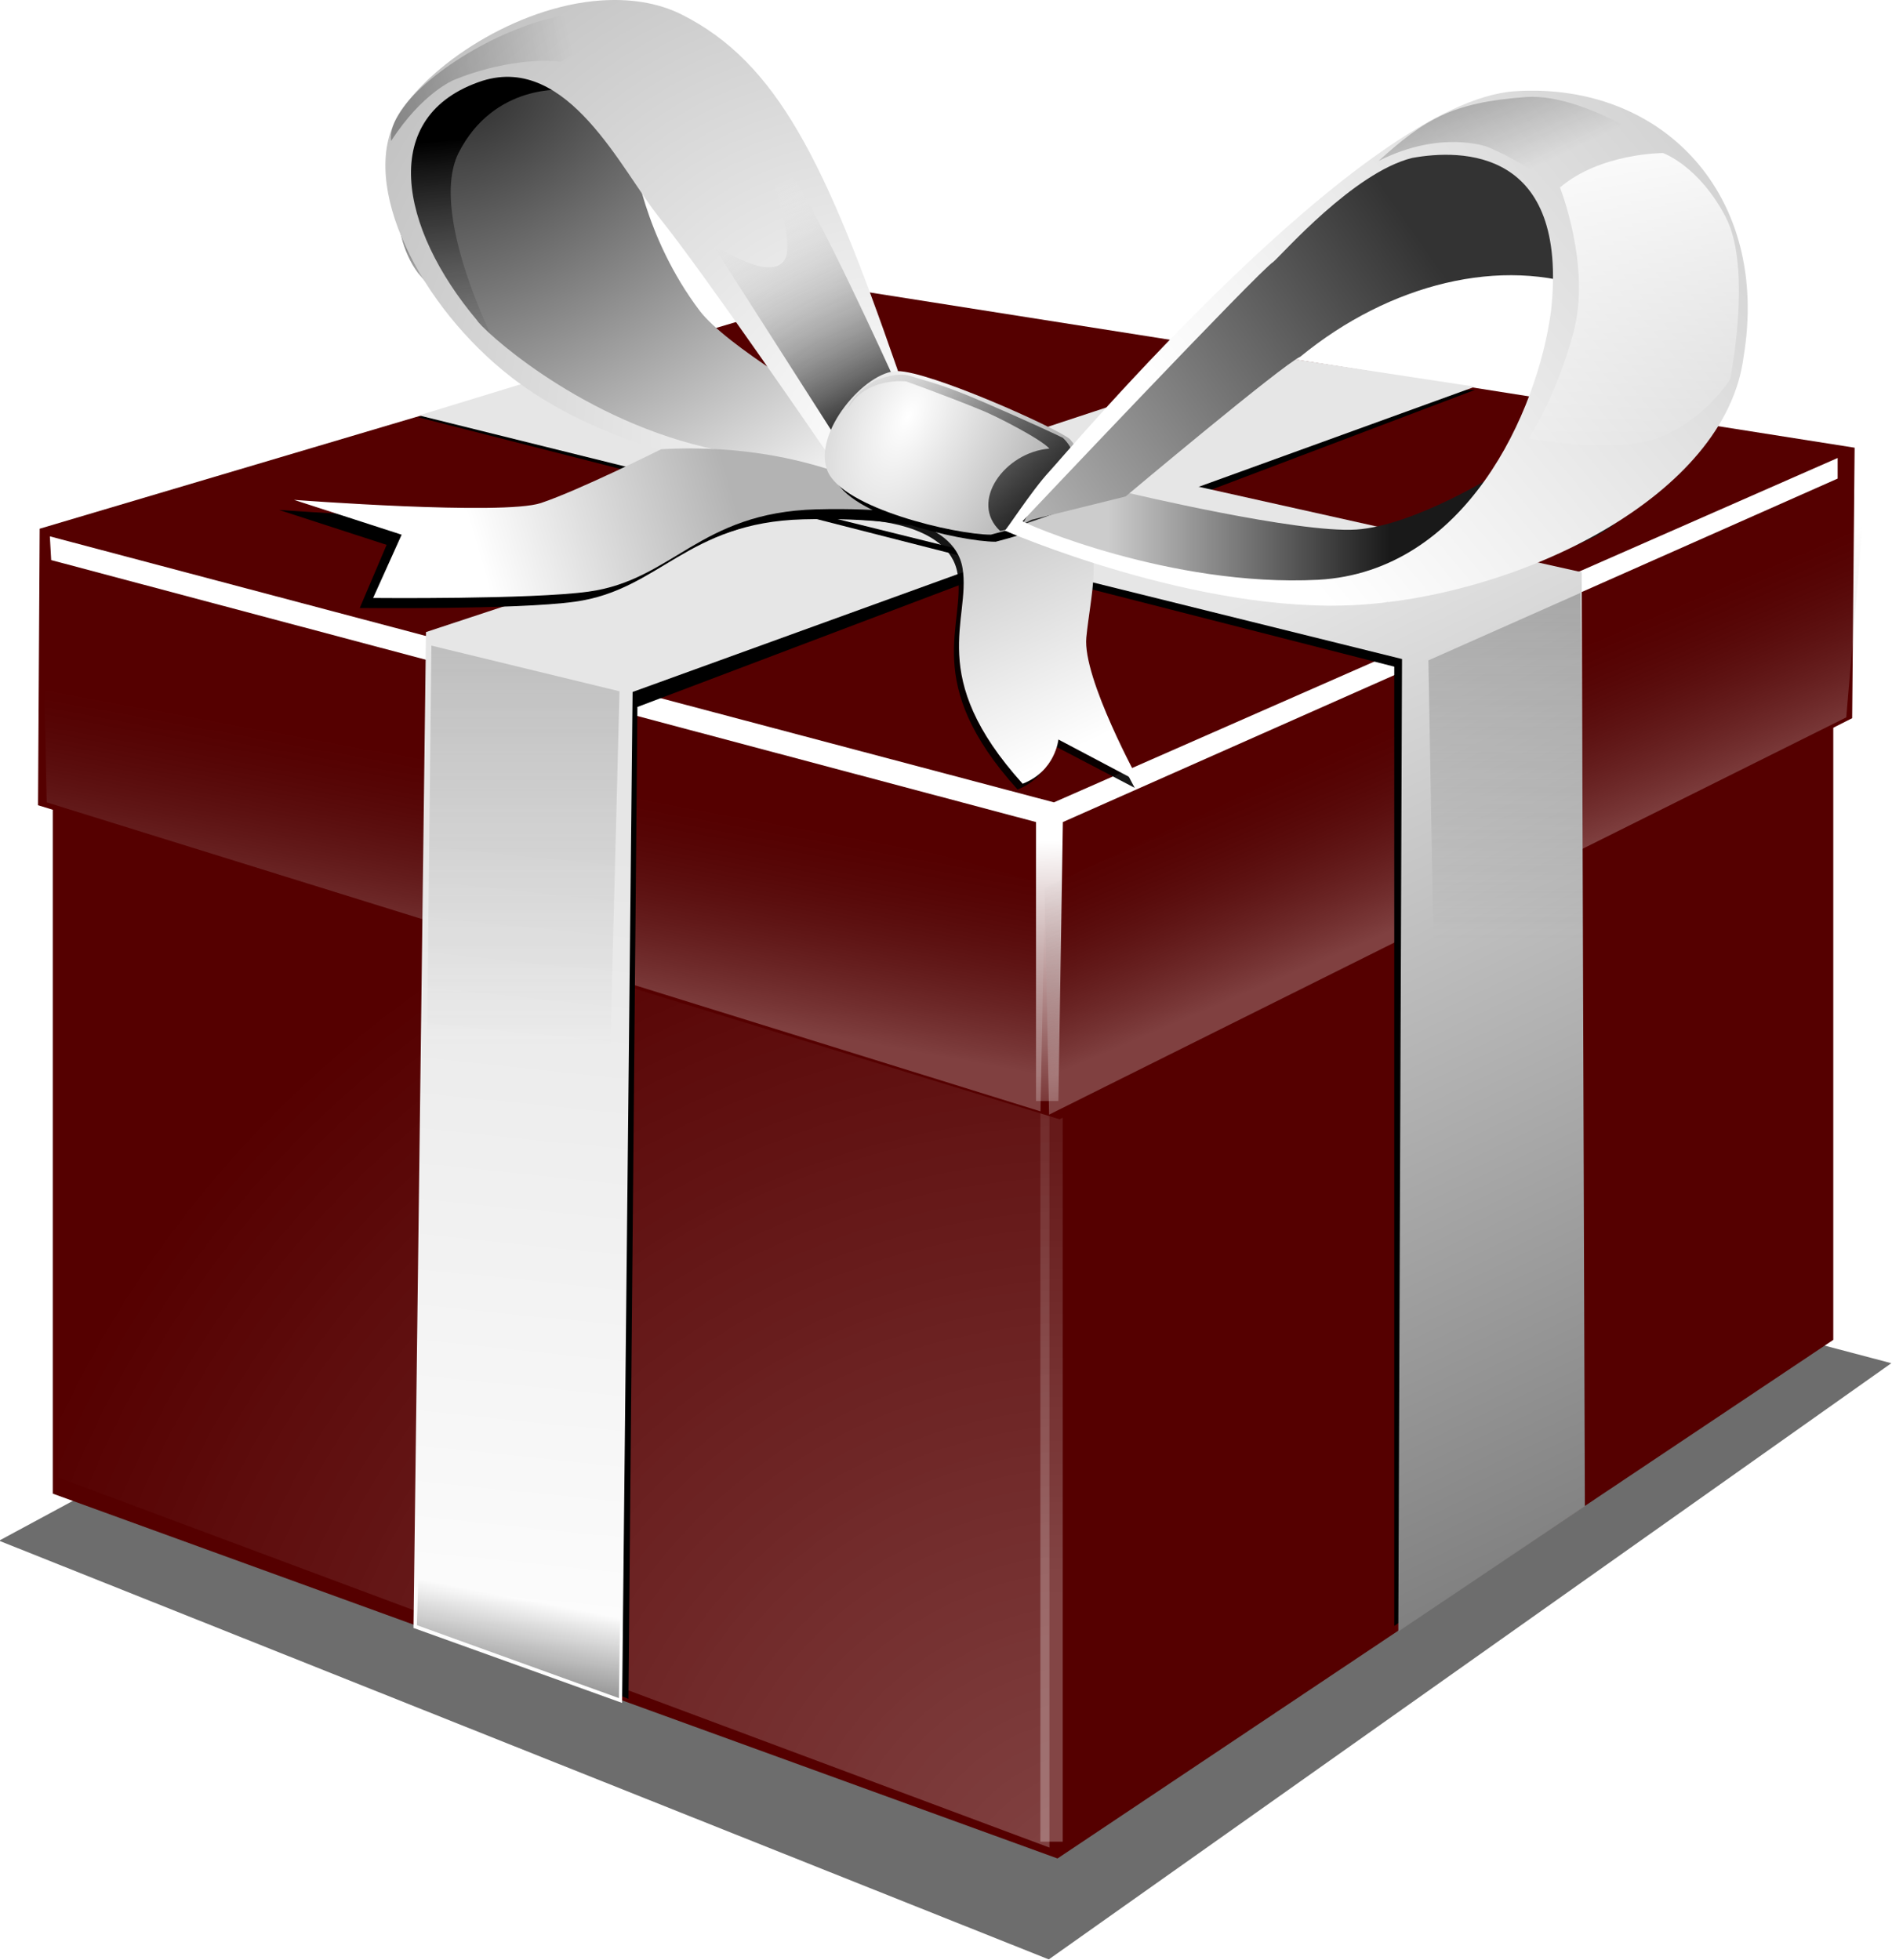 <svg xmlns="http://www.w3.org/2000/svg" xmlns:xlink="http://www.w3.org/1999/xlink" viewBox="0 0 668.13 692.11" version="1.0"><defs><linearGradient id="k" y2="214.7" xlink:href="#b" gradientUnits="userSpaceOnUse" x2="992.39" gradientTransform="translate(16.514 -35.636)" y1="219.12" x1="991.58"/><linearGradient id="o" y2="216.38" gradientUnits="userSpaceOnUse" x2="996.02" gradientTransform="translate(-15470 -3000.2) scale(15.815)" y1="235.88" x1="994.01"><stop offset="0" stop-color="#fff"/><stop offset="1" stop-color="#e6e6e6"/></linearGradient><linearGradient id="d"><stop offset="0"/><stop offset="1" stop-opacity="0"/></linearGradient><linearGradient id="r" y2="235.48" gradientUnits="userSpaceOnUse" x2="1020" gradientTransform="translate(-15470 -3000.2) scale(15.815)" y1="210.21" x1="1007.9"><stop offset="0" stop-color="#e6e6e6"/><stop offset="1" stop-color="#666"/></linearGradient><linearGradient id="v" y2="232.99" gradientUnits="userSpaceOnUse" x2="991.81" gradientTransform="translate(-15470 -3000.2) scale(15.815)" y1="237.27" x1="990.99"><stop offset="0"/><stop offset="1" stop-opacity="0"/></linearGradient><linearGradient id="D" y2="174.09" gradientUnits="userSpaceOnUse" x2="1006.7" gradientTransform="translate(-15731 -2436.6) scale(15.815)" y1="172.48" x1="1012.3"><stop offset="0" stop-color="#b3b3b3"/><stop offset="1" stop-color="#fff"/></linearGradient><linearGradient id="I" y2="173.07" gradientUnits="userSpaceOnUse" x2="1027" gradientTransform="translate(-15731 -2436.6) scale(15.815)" y1="173.07" x1="1020.7"><stop offset="0" stop-color="#ccc"/><stop offset="1" stop-color="#191919"/></linearGradient><linearGradient id="R" y2="171.9" gradientUnits="userSpaceOnUse" x2="1032.4" y1="164.11" x1="1031.8"><stop offset="0" stop-color="#fff"/><stop offset="1" stop-color="#fff" stop-opacity="0"/></linearGradient><linearGradient id="P" y2="163.86" xlink:href="#d" gradientUnits="userSpaceOnUse" x2="1008.2" gradientTransform="translate(22.425 .718)" y1="161.72" x1="1006.5"/><linearGradient id="O" y2="162.04" xlink:href="#d" gradientUnits="userSpaceOnUse" x2="1008.6" y1="162.97" x1="1004.5"/><linearGradient id="c"><stop offset="0" stop-color="#4d4d4d"/><stop offset="1" stop-color="#4d4d4d" stop-opacity="0"/></linearGradient><linearGradient id="M" y2="174.4" gradientUnits="userSpaceOnUse" x2="1025.1" y1="164.83" x1="1036.5"><stop offset="0" stop-color="#ccc"/><stop offset="1" stop-color="#fff"/></linearGradient><linearGradient id="L" y2="174.3" gradientUnits="userSpaceOnUse" x2="1017.1" y1="166.91" x1="1027.7"><stop offset="0" stop-color="#333"/><stop offset="1" stop-color="#ccc"/></linearGradient><linearGradient id="K" y2="169.45" gradientUnits="userSpaceOnUse" x2="1015.7" y1="174.22" x1="1019.5"><stop offset="0"/><stop offset="1" stop-opacity="0"/></linearGradient><linearGradient id="G" y2="165.69" gradientUnits="userSpaceOnUse" x2="1013" y1="170.63" x1="1015.5"><stop offset="0" stop-color="#333"/><stop offset="1" stop-color="#fff" stop-opacity="0"/></linearGradient><linearGradient id="b"><stop offset="0" stop-color="#fff"/><stop offset="1" stop-color="#4d4d4d" stop-opacity="0"/></linearGradient><linearGradient id="B" y2="164.62" gradientUnits="userSpaceOnUse" x2="1006.1" y1="170.13" x1="1006.7"><stop offset="0" stop-color="#7f7f7f" stop-opacity="0"/><stop offset="1"/></linearGradient><linearGradient id="a"><stop offset="0" stop-color="#fff"/><stop offset="1" stop-color="#fff" stop-opacity="0"/></linearGradient><linearGradient id="y" y2="213.36" gradientUnits="userSpaceOnUse" x2="1003" gradientTransform="translate(17.482 -35.69)" y1="206.81" x1="999.14"><stop offset="0" stop-color="#b3b3b3"/><stop offset="1" stop-color="#fff"/></linearGradient><linearGradient id="w" y2="220.49" xlink:href="#c" gradientUnits="userSpaceOnUse" x2="991.1" gradientTransform="translate(22.384 -.586)" y1="208.36" x1="991.1"/><linearGradient id="u" y2="220.49" xlink:href="#c" gradientUnits="userSpaceOnUse" x2="991.1" gradientTransform="translate(16.514 -35.636)" y1="208.36" x1="991.1"/><linearGradient id="i" y2="218.97" xlink:href="#a" gradientUnits="userSpaceOnUse" x2="1002.9" y1="233.49" x1="1002.9"/><linearGradient id="p" y2="214.7" xlink:href="#b" gradientUnits="userSpaceOnUse" x2="992.39" gradientTransform="translate(30.258 -36.49)" y1="219.12" x1="991.58"/><linearGradient id="m" y2="223.38" xlink:href="#a" gradientUnits="userSpaceOnUse" x2="1003.1" gradientTransform="translate(16.514 -35.636)" y1="215.93" x1="1002.8"/><filter id="x"><feGaussianBlur stdDeviation=".08"/></filter><filter id="N"><feGaussianBlur stdDeviation=".07"/></filter><filter id="e" height="1.266" width="1.119" y="-.133" x="-.06"><feGaussianBlur stdDeviation="2.386"/></filter><filter id="f"><feGaussianBlur stdDeviation=".287"/></filter><filter id="h" height="1.049" width="2.454" y="-.024" x="-.727"><feGaussianBlur stdDeviation=".157"/></filter><filter id="j"><feGaussianBlur stdDeviation=".18"/></filter><filter id="l"><feGaussianBlur stdDeviation=".291"/></filter><filter id="n"><feGaussianBlur stdDeviation=".191"/></filter><filter id="q"><feGaussianBlur stdDeviation=".146"/></filter><filter id="t"><feGaussianBlur stdDeviation=".151"/></filter><filter id="J"><feGaussianBlur stdDeviation=".053"/></filter><filter id="z" height="1.201" width="1.048" y="-.1" x="-.024"><feGaussianBlur stdDeviation=".14"/></filter><filter id="A"><feGaussianBlur stdDeviation=".149"/></filter><filter id="F"><feGaussianBlur stdDeviation=".105"/></filter><filter id="E"><feGaussianBlur stdDeviation=".084"/></filter><filter id="Q"><feGaussianBlur stdDeviation=".08"/></filter><radialGradient id="C" gradientUnits="userSpaceOnUse" cy="209.14" cx="990.44" gradientTransform="matrix(-28.792 -35.184 33.772 -27.637 21787 40907)" r="5.838"><stop offset="0" stop-color="#fff"/><stop offset="1" stop-color="#b3b3b3"/></radialGradient><radialGradient id="H" gradientUnits="userSpaceOnUse" cy="205.93" cx="999.93" gradientTransform="matrix(55.986 25.92 -51.367 110.96 -45063 -48503)" r="2.865"><stop offset="0" stop-color="#fff"/><stop offset="1"/></radialGradient><radialGradient id="s" gradientUnits="userSpaceOnUse" cy="164.89" cx="1006.3" gradientTransform="matrix(15.657 27.812 -42.83 24.111 -8504.3 -31809)" r="5.473"><stop offset="0" stop-color="#333"/><stop offset="1" stop-color="#efefef"/></radialGradient><radialGradient id="g" gradientUnits="userSpaceOnUse" cy="238.35" cx="985.76" gradientTransform="matrix(1.164 -1.975 2.046 1.206 -614.23 1863.9)" r="11.035"><stop offset="0" stop-color="#fff"/><stop offset="1" stop-color="#fff" stop-opacity="0"/></radialGradient></defs><path transform="matrix(6.968 0 0 7.164 -8931.919 -4255.13)" d="M1281.8 669.91l53.2 20.64 42.7-29.39-53.2-13.65-42.7 22.4z" opacity=".756" filter="url(#e)" fill-rule="evenodd"/><path d="M18.633 250.45v277.03l354.81 128.85 273.95-183.15V210l-281.65 149.29-347.11-108.84z" fill-rule="evenodd" fill="#500"/><path transform="translate(-15751.219 -2554.33) scale(15.815)" d="M997.28 194.51l22.12 8.26V185.7l-22.12-6.72v15.53z" opacity=".525" filter="url(#f)" fill-rule="evenodd" fill="url(#g)"/><path transform="translate(-17683.219 -3638.13) scale(18.002)" opacity=".522" filter="url(#h)" fill="url(#i)" d="M1002.7 222.42h.439v15.805h-.439z"/><path d="M299.281 102.04l355.65 56.07-.87 95.52-279.89 141.64-360.74-110.9.584-97.65 285.27-84.68z" fill="#500"/><path transform="translate(-15751.219 -2554.33) scale(15.815)" d="M996.92 175.07l.09 4.36 22.19 6.9.1-5.08-22.38-6.18z" opacity=".5" filter="url(#j)" fill-rule="evenodd" fill="url(#k)"/><path transform="translate(-15751.219 -2554.33) scale(15.815)" d="M997.08 173.49l22.42 5.94 17.5-7.69v.46l-17.3 7.67-.1 6.23h-.5v-6.23l-21.99-5.85-.03-.53z" filter="url(#l)" fill-rule="evenodd" fill="url(#m)"/><path transform="translate(-15751.219 -2554.33) scale(15.815)" d="M1023.9 170.19l-18.3 5.78-.2 21.61 4.6 1.87.2-22.15 18.7-7.08-5-.03z" filter="url(#n)" fill-rule="evenodd"/><path d="M467.13 243.06l-296.48 97.89-4.41 351.7 73.66 26.47 3.71-357.02 297.45-107.8-73.93-11.24z" fill-rule="evenodd" fill="url(#o)" transform="translate(-20.219 -117.73)"/><path transform="matrix(-15.815 3.848 0 15.815 16705.781 -6514.33)" d="M1014.7 176.33l.4 4.61 17.8 4.54.1-5.09-18.3-4.06z" opacity=".5" filter="url(#j)" fill-rule="evenodd" fill="url(#p)"/><path transform="translate(-15751.219 -2554.33) scale(15.815)" d="M1005.3 170.83l21.8 5.57v21.42l4.2-2.82-.2-20.54-21.6-4.75-4.2 1.12z" filter="url(#q)" fill-rule="evenodd"/><path d="M168.16 264.43l347.16 86.04-1.31 343.43 65.88-44.22-1.13-329.87-342.1-76.34-68.5 20.96z" fill-rule="evenodd" fill="url(#r)" transform="translate(-20.219 -117.73)"/><path d="M244.01 172.71s3.45 28.5 23.26 54.73c9.4 12.45 45.83 33.52 45.83 33.52l19.85 23.94s-20.53 6.85-30.79 5.48-61.17-16.14-80.32-27.09c-19.16-10.94-53.36-49.52-55.42-58.42-2.05-8.89-11.5-32.01-3.29-47.07 8.21-15.05 24.1-22.03 28.89-22.72 4.79-.68 49.94 22.58 49.94 22.58l2.05 15.05z" fill-rule="evenodd" fill="url(#s)" transform="translate(-20.219 -117.73)"/><path transform="translate(-15751.219 -2554.33) scale(15.815)" d="M1005.6 175.93l4.2 1.02-.3 11.59-4-3.55.1-9.06z" opacity=".591" filter="url(#t)" fill-rule="evenodd" fill="url(#u)"/><path d="M168.62 651.7l-1.18 39.97 71.34 25.75.59-44.11-70.75-21.61z" fill-rule="evenodd" fill="url(#v)" transform="translate(-20.219 -117.73)"/><path transform="matrix(-13.1 0 0 13.1 13808.781 -2549.23)" d="M1011.5 210.58l4.1 1.82-.2 11.19-4-3.55.1-9.46z" opacity=".674" filter="url(#t)" fill-rule="evenodd" fill="url(#w)"/><g fill-rule="evenodd"><path d="M1015 173.21s1.9-.14 2.2.99-.6 2.48 1.8 4.67c.7-.36.7-1.06.7-1.06l1.9.77s-1.5-2.19-1.5-3.11c0-.91.2-2.05-.4-2.4-.7-.35-3.8-.35-3.8-.35l-.9.49z" opacity=".953" filter="url(#x)" transform="scale(15.815) rotate(5.542 2186.528 -10193.709)"/><path d="M1015.1 173.08s1.9-.14 2.2.99-.6 2.47 1.8 4.66c.7-.35.7-1.06.7-1.06l1.9.78s-1.5-2.19-1.5-3.11.2-2.05-.4-2.4c-.7-.36-3.8-.36-3.8-.36l-.9.5z" fill="url(#y)" transform="scale(15.815) rotate(5.542 2186.528 -10193.709)"/></g><path transform="translate(-15751.219 -2554.33) scale(15.815)" d="M1010.4 171.77s-1.8.92-2.7 1.2c-.8.28-5.5-.07-5.5-.07l2.4.78-.6 1.41s3.5.04 4.8-.14c1.9-.26 2.5-1.77 5.1-1.84 1.6-.04 2.4.14 2.4.14s-2.1-1.69-5.9-1.48z" filter="url(#z)" fill-rule="evenodd"/><path transform="translate(-15751.219 -2554.33) scale(15.815)" d="M1008.6 163.52s-1.1-.63-1.5-.63c-.5 0-2 .58-2.1 1.36-.2.79-.4 2.42.3 3.36.8.95 1.9 1.94 1.9 1.94s-1.7-3.16-1-4.61c.8-1.59 2.4-1.42 2.4-1.42z" filter="url(#A)" fill-rule="evenodd" fill="url(#B)"/><path d="M232.25 117.91c-29.76 2.09-61.2 23.06-71.66 41.02-13.95 23.95 8.02 67.13 40.3 92.09 44.25 34.2 110.44 35.47 110.44 35.47 0-1.03 43.23 11.95 25.7-38.6-25.18-72.57-42.19-108.02-76.11-125.04-8.69-4.36-18.75-5.64-28.67-4.94zm-41.62 28.34c30.19-9.41 49.04 31.59 62.38 48.27 16.42 20.52 57.82 81.05 57.82 81.05l8.4 10.87s-4.57.08-50.41-10.87c-45.83-10.95-78.79-42-80.16-44.74-27.31-32.41-35.35-72.42 1.97-84.58z" fill-rule="evenodd" fill="url(#C)" transform="translate(-20.219 -117.73)"/><path d="M253.71 276.38s-29.07 14.53-42.48 19-87.19-1.12-87.19-1.12l38.01 12.3-10.07 22.35s55.74.55 76.02-2.23c29.92-4.1 39.12-27.95 80.48-29.07 24.81-.67 38.01 2.24 38.01 2.24s-33.54-26.83-92.78-23.47z" fill-rule="evenodd" fill="url(#D)" transform="translate(-20.219 -117.73)"/><path transform="translate(-15751.219 -2554.33) scale(15.815)" d="M1019.9 171.39s-3.1-1.43-3.8-1.43-1.9 1.37-1.5 2.21c.3.85 2.8 1.44 3.6 1.44.7-.18 1.3-.4 2-.72 0-.45-.3-1.5-.3-1.5z" filter="url(#E)" fill-rule="evenodd"/><path transform="translate(-15751.219 -2554.33) scale(15.815)" d="M1011.9 167.01l2.8 4.38 1.4-1.04s-1.4-3.13-2.2-4.52-1.3-2.02-1.3-2.02 1.2 2.92.9 3.48-1.5-.28-1.6-.28z" filter="url(#F)" fill-rule="evenodd" fill="url(#G)"/><path d="M398.03 272.81c-4.89-4.12-49.56-24.03-60.91-24.03s-29.91 21.66-24.76 35.07c5.16 13.41 45.39 22.7 57.77 22.7 11.03-2.83 21.05-6.33 31.98-11.35 0-7.22 2.15-15.29-4.08-22.39z" fill-rule="evenodd" fill="url(#H)" transform="translate(-20.219 -117.73)"/><path d="M379.46 306.11s35.54 13.03 57.43 16.45 66.4 10.92 77.35 6.81c10.94-4.1 70.46-16.42 78.67-29.41 8.21-13-43.78-15.06-43.78-15.06s-29.42 18.48-49.95 19.84c-20.52 1.37-80.72-12.99-80.72-12.99l-38.31 10.26-.69 4.1z" fill-rule="evenodd" fill="url(#I)" transform="translate(-20.219 -117.73)"/><path transform="translate(-15751.219 -2554.33) scale(15.815)" d="M1015.6 169.98s.4-.17.7-.07c.4.13.7.18 1.6.57 1 .43 1.7.76 1.8.81.5.48.1.98.2 1.54-.4.17-1.4.51-1.6.54-.7-.65.1-1.76 1.1-1.84-.2-.22-1.2-.73-1.5-.85-.8-.33-1.7-.65-1.7-.65s-.9-.11-1.3.61c.1-.36.7-.7.7-.66z" filter="url(#J)" fill-rule="evenodd" fill="url(#K)"/><g fill-rule="evenodd"><path d="M1019 173.12l2.1-.52s3.5-2.94 3.9-3.12c2-1.64 4.5-2.25 6.5-1.51 0 0-.2-2.64-.9-2.98-.7-.35-2.6-.61-2.6-.61s-2.6 1.73-2.9 2.03-4.7 4.63-4.7 4.63l-1.3 1.62-.3.56.2-.1z" fill="url(#L)" transform="translate(-15751.219 -2554.33) scale(15.815)"/><path d="M1029.8 163.55c-3.4.22-10 8.06-10.4 8.49s-1 1.37-1 1.32c0 0 4.3 1.88 7.9 1.66s8.2-2.41 8.6-5.54c.6-3.6-1.8-6.14-5.1-5.93zm-2.3 1.49c1.1-.2 3.5-.22 3.1 3.42-.3 2.25-1.9 5.82-5.2 6-3.3.17-6.6-1.27-6.6-1.31 0 0 5.3-5.61 5.6-5.79.2-.17 1.8-2 3.1-2.32z" fill="url(#M)" transform="translate(-15751.219 -2554.33) scale(15.815)"/></g><path transform="translate(-15751.219 -2554.33) scale(15.815)" d="M1004.7 164.66c-.1-.82 1.5-2.01 2.9-2.53 1.3-.53 3-.36 3-.36s-1.5.67-2.1 1.12c-1.2-.12-2.4.41-2.4.41s-.7.28-1.4 1.36z" opacity=".558" filter="url(#N)" fill-rule="evenodd" fill="url(#O)"/><path d="M1026.8 165.52c.8-1.14 1.3-1.64 2.9-2.13 1.4-.42 3.8.67 3.8.67s-1.3 1.37-1.9 1.83c-.7-.94-2.5-1.22-2.5-1.22s-1.1-.15-2.3.85z" transform="scale(15.815) rotate(12.901 1244.889 -4320.247)" opacity=".558" filter="url(#N)" fill-rule="evenodd" fill="url(#P)"/><path transform="translate(-15751.219 -2554.33) scale(15.815)" d="M1030.8 165.7s.7 1.76.3 3.24-1 2.36-1 2.36 2 .38 3-.05c1-.44 1.5-1.27 1.5-1.27s.5-2.47-.1-3.62-1.4-1.43-1.4-1.43-1.4 0-2.3.77z" filter="url(#Q)" fill-rule="evenodd" fill="url(#R)"/></svg>